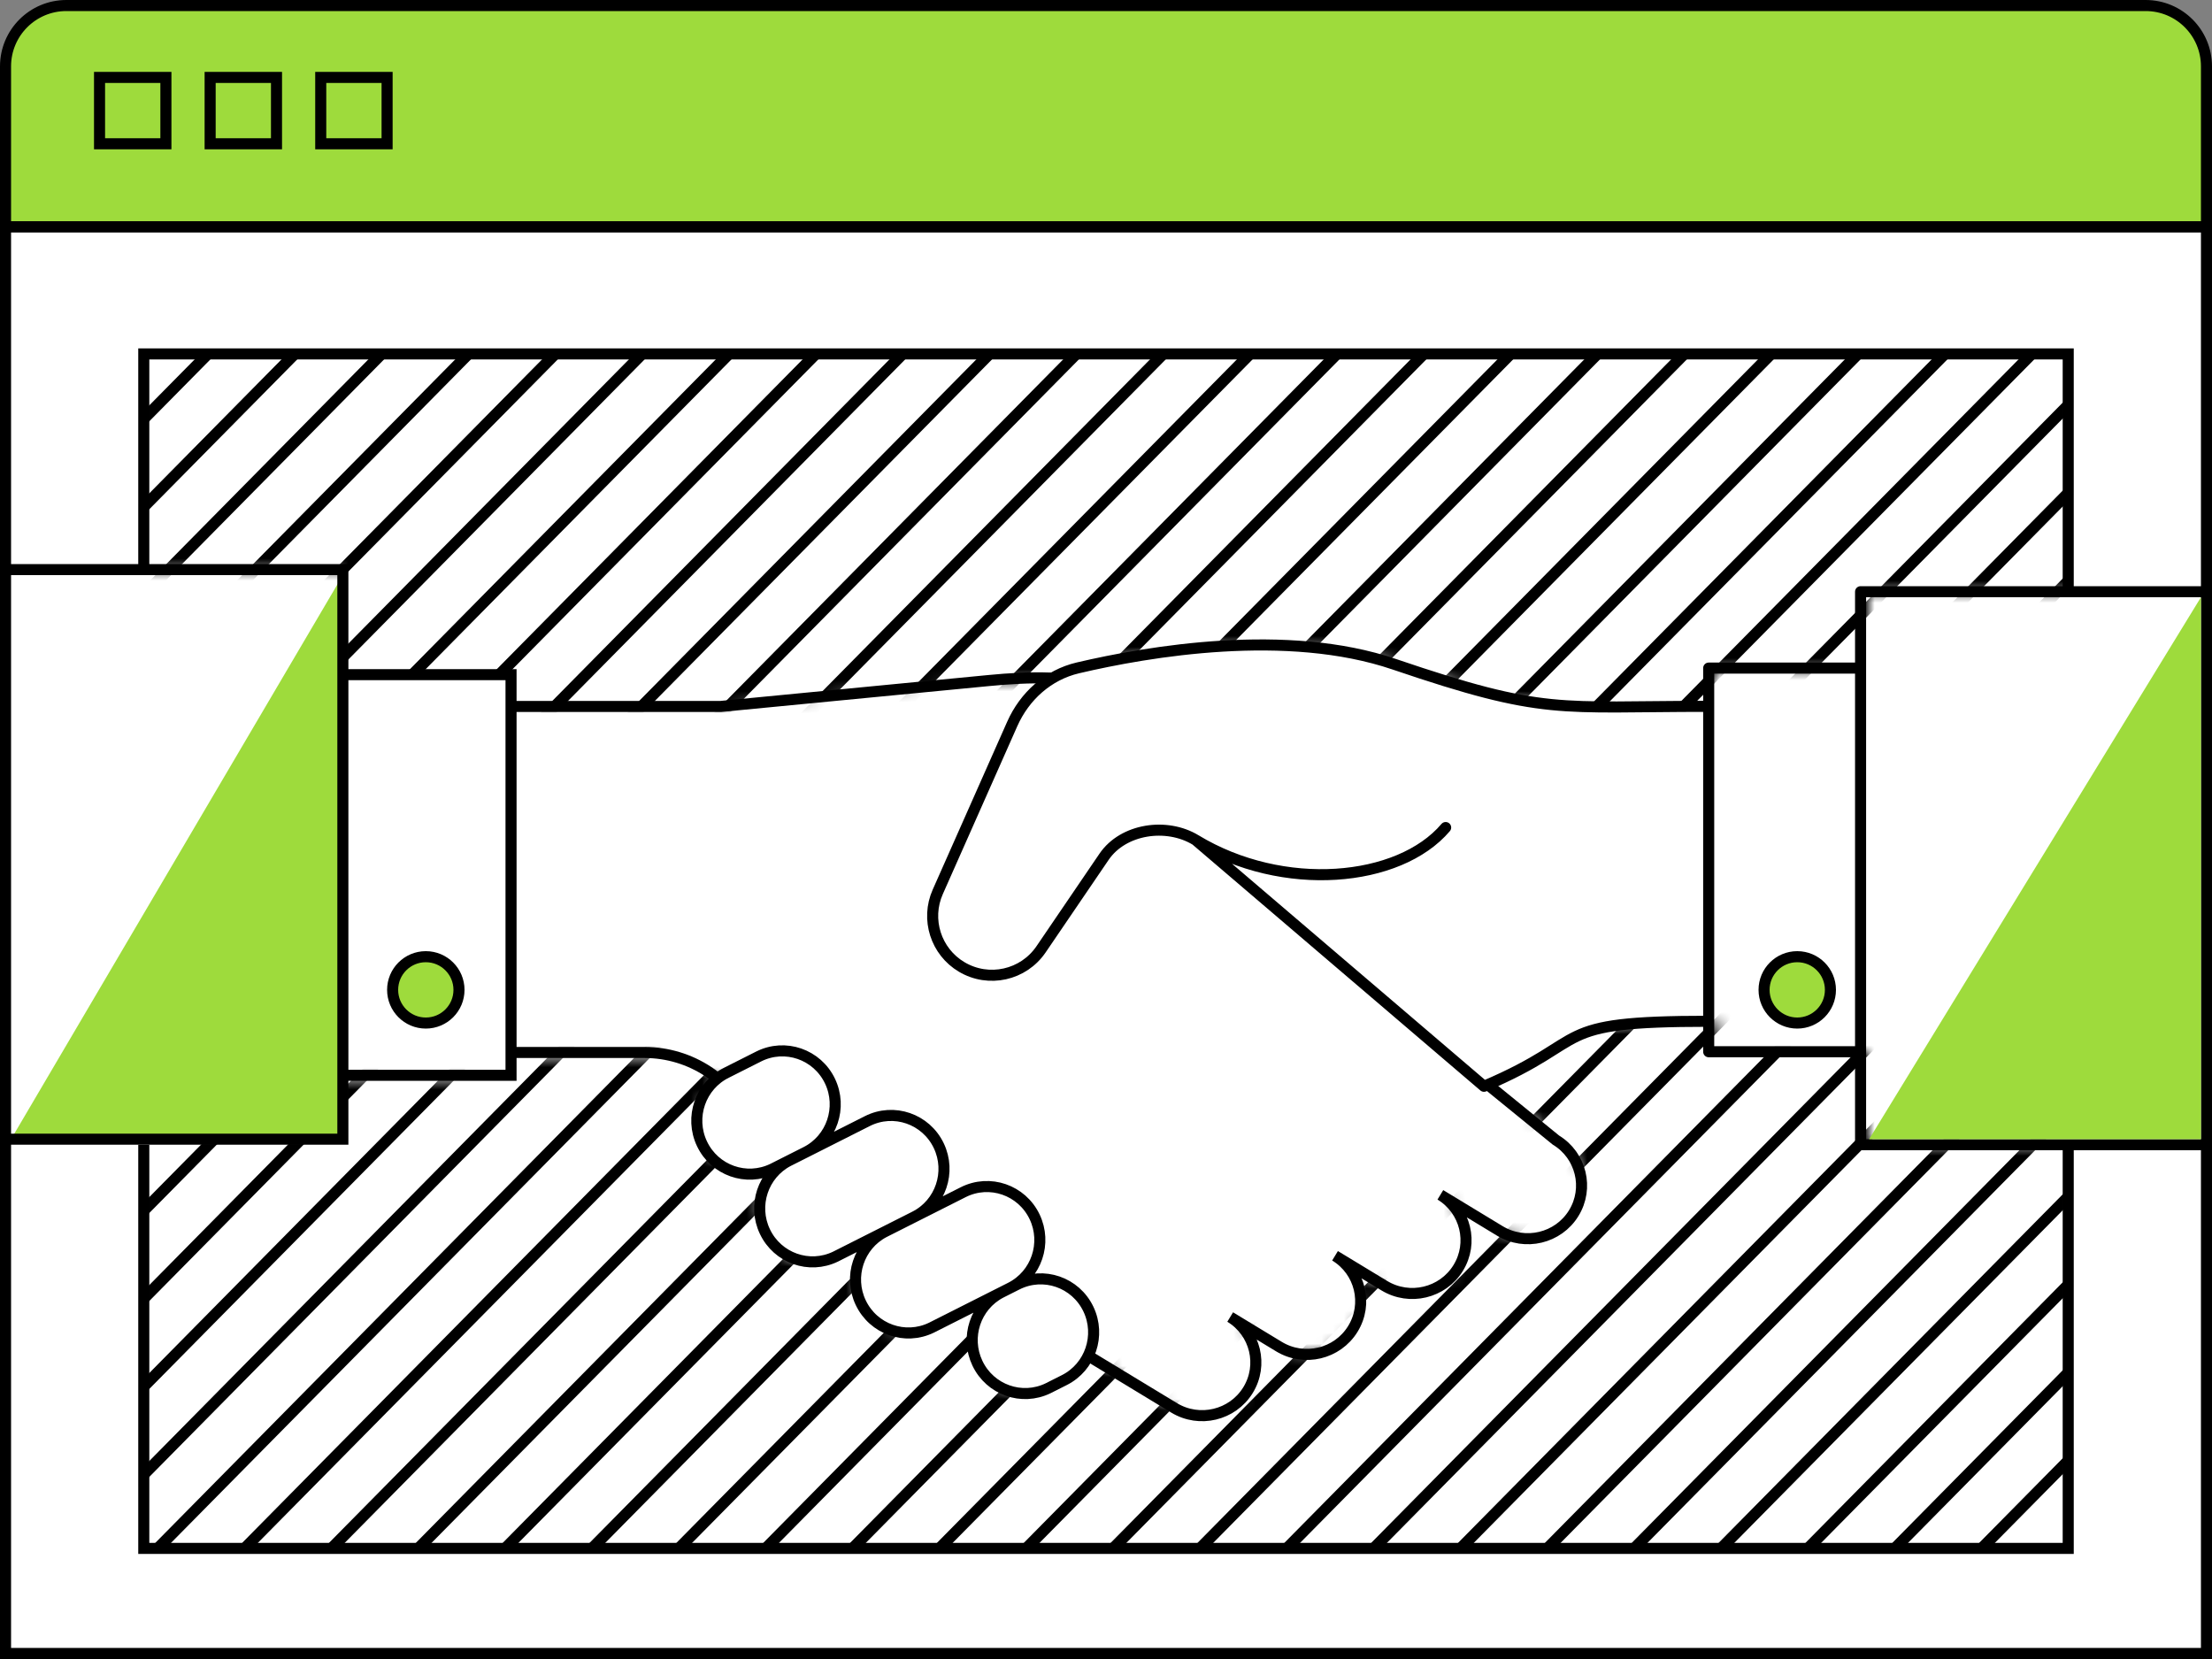 <svg width="200" height="150" viewBox="0 0 200 150" fill="none" xmlns="http://www.w3.org/2000/svg"><rect x="0" y="0" width="200" height="150" fill="#808080" stroke="none"/><path d="M0.5 20.5H199.5V149.5H0.5V20.5Z" fill="white" stroke="black"/><path d="M31 52L1 103H31V52Z" fill="#9EDB3C"/><path d="M0.5 6C0.5 2.962 2.962 0.5 6 0.5H194C197.038 0.5 199.5 2.962 199.5 6V20.5H0.5V6Z" fill="#9EDB3C" stroke="black"/><path d="M9 7H15V13H9V7Z" stroke="black"/><path d="M19 7H25V13H19V7Z" stroke="black"/><path d="M29 7H35V13H29V7Z" stroke="black"/><mask id="mask0" mask-type="alpha" maskUnits="userSpaceOnUse" x="13" y="32" width="174" height="108"><path d="M187 103.5V140H13V103H31V97.5H46L46.5 95.5H60.5C62.1 95.5 64.167 96.833 65 97.5L64 99C63.333 99.5 62.4 101.2 64 104C65.6 106.8 69 106.167 70.5 105.5C70.167 105.667 69.4 106.2 69 107C68.5 108 68 110 70.5 113C72.5 115.4 76.667 113.667 78.5 112.5C77.833 113.333 76.8 115.6 78 118C79.2 120.4 81.833 120.667 83 120.5L89 118L88 121.5C88.167 123 89.4 126 93 126C96.6 126 98.167 123.667 98.5 122.5L105.5 127C106.667 127.667 109.6 128.5 112 126.5C114.4 124.5 113.333 121.333 112.5 120C114.167 121.5 118.3 123.8 121.5 121C124.503 118.372 122.75 115.245 121.283 113.768C121.924 114.35 123.14 115.32 124.5 116C126.5 117 128.5 118 131.5 115C133.9 112.6 132.167 109.667 131 108.5L135 111C136.333 111.833 139.6 112.9 142 110.5C144.4 108.1 143 105.167 142 104L135 98C136.5 97.167 140.4 95.1 144 93.5C147.6 91.9 153.167 92.167 155.5 92.5V95H169V103.5H187Z" fill="#C4C4C4"/><path d="M187 53.5H169V60.5H155V64H143.5C137.777 64 132.928 62.253 129.396 60.981C128.299 60.586 127.329 60.237 126.5 60C123 59 118.5 58 109.5 58.5C102.3 58.9 96.833 60.667 95 61.5C87.147 61.444 79.9 62.3 68.49 63.648L68.487 63.648C67.522 63.762 66.528 63.879 65.5 64H46.5V61H31V51.5H13V32H187V53.5Z" fill="#C4C4C4"/><path d="M121.283 113.768C121.187 113.671 121.092 113.582 121 113.5C121.075 113.575 121.17 113.665 121.283 113.768Z" fill="#C4C4C4"/></mask><g mask="url(#mask0)"><path d="M-82.497 191L251.482 -147.28L250.771 -148L-83.209 190.28L-82.497 191Z" fill="black"/><path d="M-357.341 191L-23.361 -147.28L-24.073 -148L-358.053 190.28L-357.341 191Z" fill="black"/><path d="M-349.488 191L-15.509 -147.28L-16.221 -148L-350.2 190.28L-349.488 191Z" fill="black"/><path d="M-341.636 191L-7.656 -147.28L-8.368 -148L-342.347 190.28L-341.636 191Z" fill="black"/><path d="M-333.783 191L0.197 -147.28L-0.515 -148L-334.495 190.28L-333.783 191Z" fill="black"/><path d="M-325.93 191L8.049 -147.28L7.338 -148L-326.642 190.28L-325.93 191Z" fill="black"/><path d="M-318.078 191L15.902 -147.28L15.19 -148L-318.789 190.28L-318.078 191Z" fill="black"/><path d="M-310.225 191L23.755 -147.28L23.043 -148L-310.937 190.28L-310.225 191Z" fill="black"/><path d="M-302.372 191L31.608 -147.28L30.896 -148L-303.084 190.28L-302.372 191Z" fill="black"/><path d="M-294.52 191L39.46 -147.28L38.748 -148L-295.231 190.28L-294.52 191Z" fill="black"/><path d="M-278.814 191L55.166 -147.28L54.454 -148L-279.526 190.28L-278.814 191Z" fill="black"/><path d="M-270.961 191L63.018 -147.28L62.306 -148L-271.673 190.28L-270.961 191Z" fill="black"/><path d="M-263.109 191L70.871 -147.28L70.159 -148L-263.821 190.28L-263.109 191Z" fill="black"/><path d="M-255.256 191L78.724 -147.28L78.012 -148L-255.968 190.28L-255.256 191Z" fill="black"/><path d="M-247.404 191L86.576 -147.28L85.864 -148L-248.115 190.28L-247.404 191Z" fill="black"/><path d="M-239.551 191L94.429 -147.28L93.717 -148L-240.263 190.28L-239.551 191Z" fill="black"/><path d="M-231.698 191L102.282 -147.28L101.57 -148L-232.41 190.28L-231.698 191Z" fill="black"/><path d="M-223.845 191L110.134 -147.28L109.422 -148L-224.557 190.28L-223.845 191Z" fill="black"/><path d="M-215.993 191L117.987 -147.28L117.275 -148L-216.705 190.28L-215.993 191Z" fill="black"/><path d="M-208.14 191L125.84 -147.28L125.128 -148L-208.852 190.28L-208.14 191Z" fill="black"/><path d="M-192.435 191L141.545 -147.28L140.833 -148L-193.147 190.28L-192.435 191Z" fill="black"/><path d="M-184.582 191L149.398 -147.28L148.686 -148L-185.294 190.28L-184.582 191Z" fill="black"/><path d="M-176.729 191L157.25 -147.28L156.538 -148L-177.441 190.28L-176.729 191Z" fill="black"/><path d="M-168.877 191L165.103 -147.28L164.391 -148L-169.589 190.28L-168.877 191Z" fill="black"/><path d="M-153.171 191L180.808 -147.28L180.096 -148L-153.883 190.28L-153.171 191Z" fill="black"/><path d="M-145.319 191L188.661 -147.28L187.949 -148L-146.031 190.28L-145.319 191Z" fill="black"/><path d="M-137.466 191L196.514 -147.28L195.802 -148L-138.178 190.28L-137.466 191Z" fill="black"/><path d="M-129.613 191L204.366 -147.28L203.654 -148L-130.325 190.28L-129.613 191Z" fill="black"/><path d="M-121.761 191L212.219 -147.28L211.507 -148L-122.473 190.28L-121.761 191Z" fill="black"/><path d="M-113.908 191L220.072 -147.28L219.36 -148L-114.62 190.28L-113.908 191Z" fill="black"/><path d="M-106.055 191L227.924 -147.28L227.212 -148L-106.767 190.28L-106.055 191Z" fill="black"/><path d="M-58.939 191L275.04 -147.28L274.329 -148L-59.651 190.28L-58.939 191Z" fill="black"/><path d="M-43.234 191L290.746 -147.28L290.034 -148L-43.946 190.28L-43.234 191Z" fill="black"/><path d="M-27.529 191L306.451 -147.28L305.739 -148L-28.241 190.28L-27.529 191Z" fill="black"/><path d="M-11.823 191L322.156 -147.28L321.445 -148L-12.535 190.28L-11.823 191Z" fill="black"/><path d="M11.735 191L345.714 -147.28L345.003 -148L11.023 190.28L11.735 191Z" fill="black"/><path d="M27.44 191L361.42 -147.28L360.708 -148L26.728 190.28L27.44 191Z" fill="black"/><path d="M43.145 191L377.125 -147.28L376.413 -148L42.434 190.28L43.145 191Z" fill="black"/><path d="M58.851 191L392.83 -147.28L392.119 -148L58.139 190.28L58.851 191Z" fill="black"/><path d="M74.556 191L408.536 -147.28L407.824 -148L73.844 190.28L74.556 191Z" fill="black"/><path d="M82.409 191L416.389 -147.28L415.677 -148L81.697 190.28L82.409 191Z" fill="black"/><path d="M98.114 191L432.094 -147.28L431.382 -148L97.402 190.28L98.114 191Z" fill="black"/><path d="M113.82 191L447.799 -147.28L447.087 -148L113.108 190.28L113.82 191Z" fill="black"/><path d="M129.525 191L463.505 -147.28L462.793 -148L128.813 190.28L129.525 191Z" fill="black"/><path d="M145.23 191L479.21 -147.28L478.498 -148L144.518 190.28L145.23 191Z" fill="black"/><path d="M200.199 191L534.179 -147.28L533.467 -148L199.487 190.28L200.199 191Z" fill="black"/><path d="M215.904 191L549.884 -147.28L549.172 -148L215.192 190.28L215.904 191Z" fill="black"/><path d="M231.61 191L565.589 -147.28L564.878 -148L230.898 190.28L231.61 191Z" fill="black"/><path d="M-365.194 191L-31.214 -147.28L-31.926 -148L-365.905 190.28L-365.194 191Z" fill="black"/><path d="M-286.667 191L47.313 -147.28L46.601 -148L-287.379 190.28L-286.667 191Z" fill="black"/><path d="M-200.287 191L133.692 -147.28L132.98 -148L-200.999 190.28L-200.287 191Z" fill="black"/><path d="M-161.024 191L172.956 -147.28L172.244 -148L-161.736 190.28L-161.024 191Z" fill="black"/><path d="M-98.203 191L235.777 -147.28L235.065 -148L-98.915 190.28L-98.203 191Z" fill="black"/><path d="M-90.35 191L243.63 -147.28L242.918 -148L-91.062 190.28L-90.35 191Z" fill="black"/><path d="M-74.645 191L259.335 -147.28L258.623 -148L-75.356 190.28L-74.645 191Z" fill="black"/><path d="M-66.792 191L267.188 -147.28L266.476 -148L-67.504 190.28L-66.792 191Z" fill="black"/><path d="M-51.087 191L282.893 -147.28L282.181 -148L-51.798 190.28L-51.087 191Z" fill="black"/><path d="M-35.381 191L298.598 -147.28L297.887 -148L-36.093 190.28L-35.381 191Z" fill="black"/><path d="M-19.676 191L314.304 -147.28L313.592 -148L-20.388 190.28L-19.676 191Z" fill="black"/><path d="M-3.971 191L330.009 -147.28L329.297 -148L-4.682 190.28L-3.971 191Z" fill="black"/><path d="M3.882 191L337.862 -147.28L337.15 -148L3.17 190.28L3.882 191Z" fill="black"/><path d="M19.587 191L353.567 -147.28L352.855 -148L18.875 190.28L19.587 191Z" fill="black"/><path d="M35.293 191L369.272 -147.28L368.561 -148L34.581 190.28L35.293 191Z" fill="black"/><path d="M50.998 191L384.978 -147.28L384.266 -148L50.286 190.28L50.998 191Z" fill="black"/><path d="M66.704 191L400.683 -147.28L399.971 -148L65.992 190.28L66.704 191Z" fill="black"/><path d="M90.261 191L424.241 -147.28L423.529 -148L89.55 190.28L90.261 191Z" fill="black"/><path d="M105.967 191L439.947 -147.28L439.235 -148L105.255 190.28L105.967 191Z" fill="black"/><path d="M121.672 191L455.652 -147.28L454.94 -148L120.96 190.28L121.672 191Z" fill="black"/><path d="M137.378 191L471.357 -147.28L470.645 -148L136.666 190.28L137.378 191Z" fill="black"/><path d="M153.083 191L487.063 -147.28L486.351 -148L152.371 190.28L153.083 191Z" fill="black"/><path d="M160.936 191L494.915 -147.28L494.203 -148L160.224 190.28L160.936 191Z" fill="black"/><path d="M168.788 191L502.768 -147.28L502.056 -148L168.076 190.28L168.788 191Z" fill="black"/><path d="M176.641 191L510.621 -147.28L509.909 -148L175.929 190.28L176.641 191Z" fill="black"/><path d="M184.494 191L518.473 -147.28L517.761 -148L183.782 190.28L184.494 191Z" fill="black"/><path d="M192.346 191L526.326 -147.28L525.614 -148L191.634 190.28L192.346 191Z" fill="black"/><path d="M208.052 191L542.031 -147.28L541.319 -148L207.34 190.28L208.052 191Z" fill="black"/><path d="M223.757 191L557.737 -147.28L557.025 -148L223.045 190.28L223.757 191Z" fill="black"/><path d="M239.462 191L573.442 -147.28L572.73 -148L238.75 190.28L239.462 191Z" fill="black"/><path d="M247.315 191L581.295 -147.28L580.583 -148L246.603 190.28L247.315 191Z" fill="black"/><path d="M255.168 191L589.147 -147.28L588.435 -148L254.456 190.28L255.168 191Z" fill="black"/><path d="M263.02 191L597 -147.28L596.288 -148L262.309 190.28L263.02 191Z" fill="black"/><path d="M-718.592 191L-384.612 -147.28L-385.324 -148L-719.304 190.28L-718.592 191Z" fill="black"/><path d="M-993.435 191L-659.456 -147.28L-660.168 -148L-994.147 190.28L-993.435 191Z" fill="black"/><path d="M-985.583 191L-651.603 -147.28L-652.315 -148L-986.295 190.28L-985.583 191Z" fill="black"/><path d="M-977.73 191L-643.75 -147.28L-644.462 -148L-978.442 190.28L-977.73 191Z" fill="black"/><path d="M-969.877 191L-635.898 -147.28L-636.61 -148L-970.589 190.28L-969.877 191Z" fill="black"/><path d="M-962.025 191L-628.045 -147.28L-628.757 -148L-962.737 190.28L-962.025 191Z" fill="black"/><path d="M-954.172 191L-620.193 -147.28L-620.904 -148L-954.884 190.28L-954.172 191Z" fill="black"/><path d="M-946.319 191L-612.34 -147.28L-613.052 -148L-947.031 190.28L-946.319 191Z" fill="black"/><path d="M-938.467 191L-604.487 -147.28L-605.199 -148L-939.179 190.28L-938.467 191Z" fill="black"/><path d="M-930.614 191L-596.634 -147.28L-597.346 -148L-931.326 190.28L-930.614 191Z" fill="black"/><path d="M-914.909 191L-580.929 -147.28L-581.641 -148L-915.621 190.28L-914.909 191Z" fill="black"/><path d="M-907.056 191L-573.076 -147.28L-573.788 -148L-907.768 190.28L-907.056 191Z" fill="black"/><path d="M-899.203 191L-565.224 -147.28L-565.935 -148L-899.915 190.28L-899.203 191Z" fill="black"/><path d="M-891.351 191L-557.371 -147.28L-558.083 -148L-892.063 190.28L-891.351 191Z" fill="black"/><path d="M-883.498 191L-549.518 -147.28L-550.23 -148L-884.21 190.28L-883.498 191Z" fill="black"/><path d="M-875.645 191L-541.666 -147.28L-542.377 -148L-876.357 190.28L-875.645 191Z" fill="black"/><path d="M-867.793 191L-533.813 -147.28L-534.525 -148L-868.504 190.28L-867.793 191Z" fill="black"/><path d="M-859.94 191L-525.96 -147.28L-526.672 -148L-860.652 190.28L-859.94 191Z" fill="black"/><path d="M-852.087 191L-518.108 -147.28L-518.819 -148L-852.799 190.28L-852.087 191Z" fill="black"/><path d="M-844.235 191L-510.255 -147.28L-510.967 -148L-844.947 190.28L-844.235 191Z" fill="black"/><path d="M-828.529 191L-494.55 -147.28L-495.261 -148L-829.241 190.28L-828.529 191Z" fill="black"/><path d="M-820.677 191L-486.697 -147.28L-487.409 -148L-821.388 190.28L-820.677 191Z" fill="black"/><path d="M-812.824 191L-478.844 -147.28L-479.556 -148L-813.536 190.28L-812.824 191Z" fill="black"/><path d="M-804.971 191L-470.992 -147.28L-471.703 -148L-805.683 190.28L-804.971 191Z" fill="black"/><path d="M-789.266 191L-455.286 -147.28L-455.998 -148L-789.978 190.28L-789.266 191Z" fill="black"/><path d="M-781.413 191L-447.434 -147.28L-448.145 -148L-782.125 190.28L-781.413 191Z" fill="black"/><path d="M-773.561 191L-439.581 -147.28L-440.293 -148L-774.272 190.28L-773.561 191Z" fill="black"/><path d="M-765.708 191L-431.728 -147.28L-432.44 -148L-766.42 190.28L-765.708 191Z" fill="black"/><path d="M-757.855 191L-423.876 -147.28L-424.587 -148L-758.567 190.28L-757.855 191Z" fill="black"/><path d="M-750.003 191L-416.023 -147.28L-416.735 -148L-750.714 190.28L-750.003 191Z" fill="black"/><path d="M-742.15 191L-408.17 -147.28L-408.882 -148L-742.862 190.28L-742.15 191Z" fill="black"/><path d="M-695.034 191L-361.054 -147.28L-361.766 -148L-695.746 190.28L-695.034 191Z" fill="black"/><path d="M-679.328 191L-345.349 -147.28L-346.061 -148L-680.04 190.28L-679.328 191Z" fill="black"/><path d="M-663.623 191L-329.643 -147.28L-330.355 -148L-664.335 190.28L-663.623 191Z" fill="black"/><path d="M-647.918 191L-313.938 -147.28L-314.65 -148L-648.63 190.28L-647.918 191Z" fill="black"/><path d="M-624.36 191L-290.38 -147.28L-291.092 -148L-625.072 190.28L-624.36 191Z" fill="black"/><path d="M-608.654 191L-274.675 -147.28L-275.387 -148L-609.366 190.28L-608.654 191Z" fill="black"/><path d="M-592.949 191L-258.969 -147.28L-259.681 -148L-593.661 190.28L-592.949 191Z" fill="black"/><path d="M-577.244 191L-243.264 -147.28L-243.976 -148L-577.956 190.28L-577.244 191Z" fill="black"/><path d="M-561.538 191L-227.559 -147.28L-228.271 -148L-562.25 190.28L-561.538 191Z" fill="black"/><path d="M-553.686 191L-219.706 -147.28L-220.418 -148L-554.398 190.28L-553.686 191Z" fill="black"/><path d="M-537.98 191L-204.001 -147.28L-204.713 -148L-538.692 190.28L-537.98 191Z" fill="black"/><path d="M-522.275 191L-188.295 -147.28L-189.007 -148L-522.987 190.28L-522.275 191Z" fill="black"/><path d="M-506.57 191L-172.59 -147.28L-173.302 -148L-507.281 190.28L-506.57 191Z" fill="black"/><path d="M-490.864 191L-156.885 -147.28L-157.596 -148L-491.576 190.28L-490.864 191Z" fill="black"/><path d="M-435.896 191L-101.916 -147.28L-102.628 -148L-436.607 190.28L-435.896 191Z" fill="black"/><path d="M-420.19 191L-86.211 -147.28L-86.922 -148L-420.902 190.28L-420.19 191Z" fill="black"/><path d="M-404.485 191L-70.505 -147.28L-71.217 -148L-405.197 190.28L-404.485 191Z" fill="black"/><path d="M-1001.29 191L-667.308 -147.28L-668.02 -148L-1002 190.28L-1001.29 191Z" fill="black"/><path d="M-922.761 191L-588.782 -147.28L-589.494 -148L-923.473 190.28L-922.761 191Z" fill="black"/><path d="M-836.382 191L-502.402 -147.28L-503.114 -148L-837.094 190.28L-836.382 191Z" fill="black"/><path d="M-797.119 191L-463.139 -147.28L-463.851 -148L-797.83 190.28L-797.119 191Z" fill="black"/><path d="M-734.297 191L-400.318 -147.28L-401.029 -148L-735.009 190.28L-734.297 191Z" fill="black"/><path d="M-726.444 191L-392.465 -147.28L-393.177 -148L-727.156 190.28L-726.444 191Z" fill="black"/><path d="M-710.739 191L-376.76 -147.28L-377.471 -148L-711.451 190.28L-710.739 191Z" fill="black"/><path d="M-702.886 191L-368.907 -147.28L-369.619 -148L-703.598 190.28L-702.886 191Z" fill="black"/><path d="M-687.181 191L-353.201 -147.28L-353.913 -148L-687.893 190.28L-687.181 191Z" fill="black"/><path d="M-671.476 191L-337.496 -147.28L-338.208 -148L-672.188 190.28L-671.476 191Z" fill="black"/><path d="M-655.771 191L-321.791 -147.28L-322.503 -148L-656.482 190.28L-655.771 191Z" fill="black"/><path d="M-640.065 191L-306.085 -147.28L-306.797 -148L-640.777 190.28L-640.065 191Z" fill="black"/><path d="M-632.212 191L-298.233 -147.28L-298.945 -148L-632.924 190.28L-632.212 191Z" fill="black"/><path d="M-616.507 191L-282.527 -147.28L-283.239 -148L-617.219 190.28L-616.507 191Z" fill="black"/><path d="M-600.802 191L-266.822 -147.28L-267.534 -148L-601.514 190.28L-600.802 191Z" fill="black"/><path d="M-585.096 191L-251.117 -147.28L-251.829 -148L-585.808 190.28L-585.096 191Z" fill="black"/><path d="M-569.391 191L-235.411 -147.28L-236.123 -148L-570.103 190.28L-569.391 191Z" fill="black"/><path d="M-545.833 191L-211.853 -147.28L-212.565 -148L-546.545 190.28L-545.833 191Z" fill="black"/><path d="M-530.128 191L-196.148 -147.28L-196.86 -148L-530.839 190.28L-530.128 191Z" fill="black"/><path d="M-514.422 191L-180.443 -147.28L-181.155 -148L-515.134 190.28L-514.422 191Z" fill="black"/><path d="M-498.717 191L-164.737 -147.28L-165.449 -148L-499.429 190.28L-498.717 191Z" fill="black"/><path d="M-483.012 191L-149.032 -147.28L-149.744 -148L-483.723 190.28L-483.012 191Z" fill="black"/><path d="M-475.159 191L-141.179 -147.28L-141.891 -148L-475.871 190.28L-475.159 191Z" fill="black"/><path d="M-467.306 191L-133.327 -147.28L-134.038 -148L-468.018 190.28L-467.306 191Z" fill="black"/><path d="M-459.454 191L-125.474 -147.28L-126.186 -148L-460.166 190.28L-459.454 191Z" fill="black"/><path d="M-451.601 191L-117.621 -147.28L-118.333 -148L-452.313 190.28L-451.601 191Z" fill="black"/><path d="M-443.748 191L-109.769 -147.28L-110.48 -148L-444.46 190.28L-443.748 191Z" fill="black"/><path d="M-428.043 191L-94.063 -147.28L-94.775 -148L-428.755 190.28L-428.043 191Z" fill="black"/><path d="M-412.338 191L-78.358 -147.28L-79.07 -148L-413.049 190.28L-412.338 191Z" fill="black"/><path d="M-396.632 191L-62.653 -147.28L-63.364 -148L-397.344 190.28L-396.632 191Z" fill="black"/><path d="M-388.779 191L-54.8 -147.28L-55.512 -148L-389.491 190.28L-388.779 191Z" fill="black"/><path d="M-380.927 191L-46.947 -147.28L-47.659 -148L-381.639 190.28L-380.927 191Z" fill="black"/><path d="M-373.074 191L-39.094 -147.28L-39.806 -148L-373.786 190.28L-373.074 191Z" fill="black"/></g><path d="M13 51.5V32H187V53.5M13 103.5V140H187V103.5" stroke="black"/><path d="M46.206 95.161L58.28 95.161C62.454 95.161 66.222 97.642 67.84 101.455C68.665 103.401 70.076 105.047 71.879 106.171L91.64 118.487L106.156 127.291C108.444 128.679 111.435 127.966 112.835 125.699C114.236 123.432 113.517 120.468 111.228 119.08L115.636 121.754C117.924 123.142 120.915 122.429 122.315 120.161C123.716 117.894 122.997 114.931 120.708 113.543L125.16 116.243C127.448 117.631 130.439 116.918 131.84 114.651C133.24 112.383 132.521 109.42 130.232 108.032L135.605 111.291C137.893 112.679 140.884 111.966 142.285 109.698C143.685 107.431 142.966 104.468 140.678 103.08L134.284 97.874M46.206 95.161L46.206 63.874M46.206 95.161V97.224H34.843H31M46.206 63.874H65.17L89.415 61.531C93.07 61.178 96.795 61.091 100.322 62.115C104.371 63.289 108.186 65.19 111.569 67.738L112.83 68.687M46.206 63.874V61H31M0 51.5H31V103H0" stroke="black"/><path d="M126.067 60.06C139.708 64.701 140.806 63.864 154.493 63.864V92.34C139.777 92.34 144.233 93.949 134.176 98.217L108.11 75.951C105.482 74.357 101.553 74.925 99.824 77.466L94.127 85.835C92.534 88.176 89.394 88.875 86.957 87.431C84.617 86.045 83.685 83.127 84.788 80.64L91.522 65.458C92.638 62.941 94.774 61.017 97.455 60.388C103.852 58.886 116.356 56.756 126.067 60.06Z" fill="white"/><path d="M96.237 124.78L94.765 125.522C92.382 126.678 89.521 125.665 88.376 123.261C87.252 120.903 88.195 118.082 90.48 116.883L84.215 120.045C81.831 121.201 78.971 120.188 77.825 117.783C76.702 115.426 77.645 112.605 79.929 111.406L75.55 113.616C73.166 114.772 70.306 113.759 69.16 111.355C68.037 108.997 68.98 106.176 71.264 104.977L69.863 105.684C67.48 106.84 64.619 105.827 63.474 103.423C62.328 101.018 63.332 98.132 65.715 96.976L68.59 95.526C70.981 94.319 73.888 95.322 75.046 97.753C76.179 100.131 75.211 102.986 72.873 104.166L78.424 101.364C80.815 100.158 83.723 101.161 84.881 103.592C86.013 105.969 85.046 108.824 82.707 110.004L87.089 107.793C89.48 106.587 92.388 107.59 93.546 110.021C94.678 112.398 93.711 115.253 91.372 116.433L91.954 116.14C94.345 114.933 97.252 115.936 98.41 118.367C99.543 120.745 98.575 123.6 96.237 124.78Z" fill="white"/><path d="M154.493 63.864C140.806 63.864 139.708 64.701 126.067 60.06C116.356 56.756 103.852 58.886 97.455 60.388C94.774 61.017 92.638 62.941 91.522 65.458L84.788 80.64C83.685 83.127 84.617 86.045 86.957 87.431V87.431C89.394 88.875 92.534 88.176 94.127 85.835L99.824 77.466C101.553 74.925 105.482 74.357 108.11 75.951V75.951M154.493 63.864V92.34M154.493 63.864V60.406H168.226M108.11 75.951L134.176 98.217C144.233 93.949 139.777 92.34 154.493 92.34M108.11 75.951C116.004 80.738 126.487 79.793 130.71 74.823M154.493 92.34V95.094H168.226M90.48 116.883C88.195 118.082 87.252 120.903 88.376 123.261C89.521 125.665 92.382 126.678 94.765 125.522L96.237 124.78C98.575 123.6 99.543 120.745 98.41 118.367C97.252 115.936 94.345 114.933 91.954 116.14L91.372 116.433M90.48 116.883L84.215 120.045C81.831 121.201 78.971 120.188 77.825 117.783C76.702 115.426 77.645 112.605 79.929 111.406M90.48 116.883L91.372 116.433M79.929 111.406L75.55 113.616C73.166 114.772 70.306 113.759 69.16 111.355C68.037 108.997 68.98 106.176 71.264 104.977M79.929 111.406L82.707 110.004M71.264 104.977L69.863 105.684C67.48 106.84 64.619 105.827 63.474 103.423C62.328 101.018 63.332 98.132 65.715 96.976L68.59 95.526C70.981 94.319 73.888 95.322 75.046 97.753C76.179 100.131 75.211 102.986 72.873 104.166M71.264 104.977L72.873 104.166M72.873 104.166L78.424 101.364C80.815 100.158 83.723 101.161 84.881 103.592C86.013 105.969 85.046 108.824 82.707 110.004M82.707 110.004L87.089 107.793C89.48 106.587 92.388 107.59 93.546 110.021C94.678 112.398 93.711 115.253 91.372 116.433M199 53.5H168.226V103.5H199" stroke="black" stroke-linecap="round" stroke-linejoin="round"/><path d="M199 54L169 103H199V54Z" fill="#9EDB3C"/><circle cx="38.5" cy="89.5" r="3" fill="#9EDB3C" stroke="black"/><circle cx="162.5" cy="89.5" r="3" fill="#9EDB3C" stroke="black"/></svg>